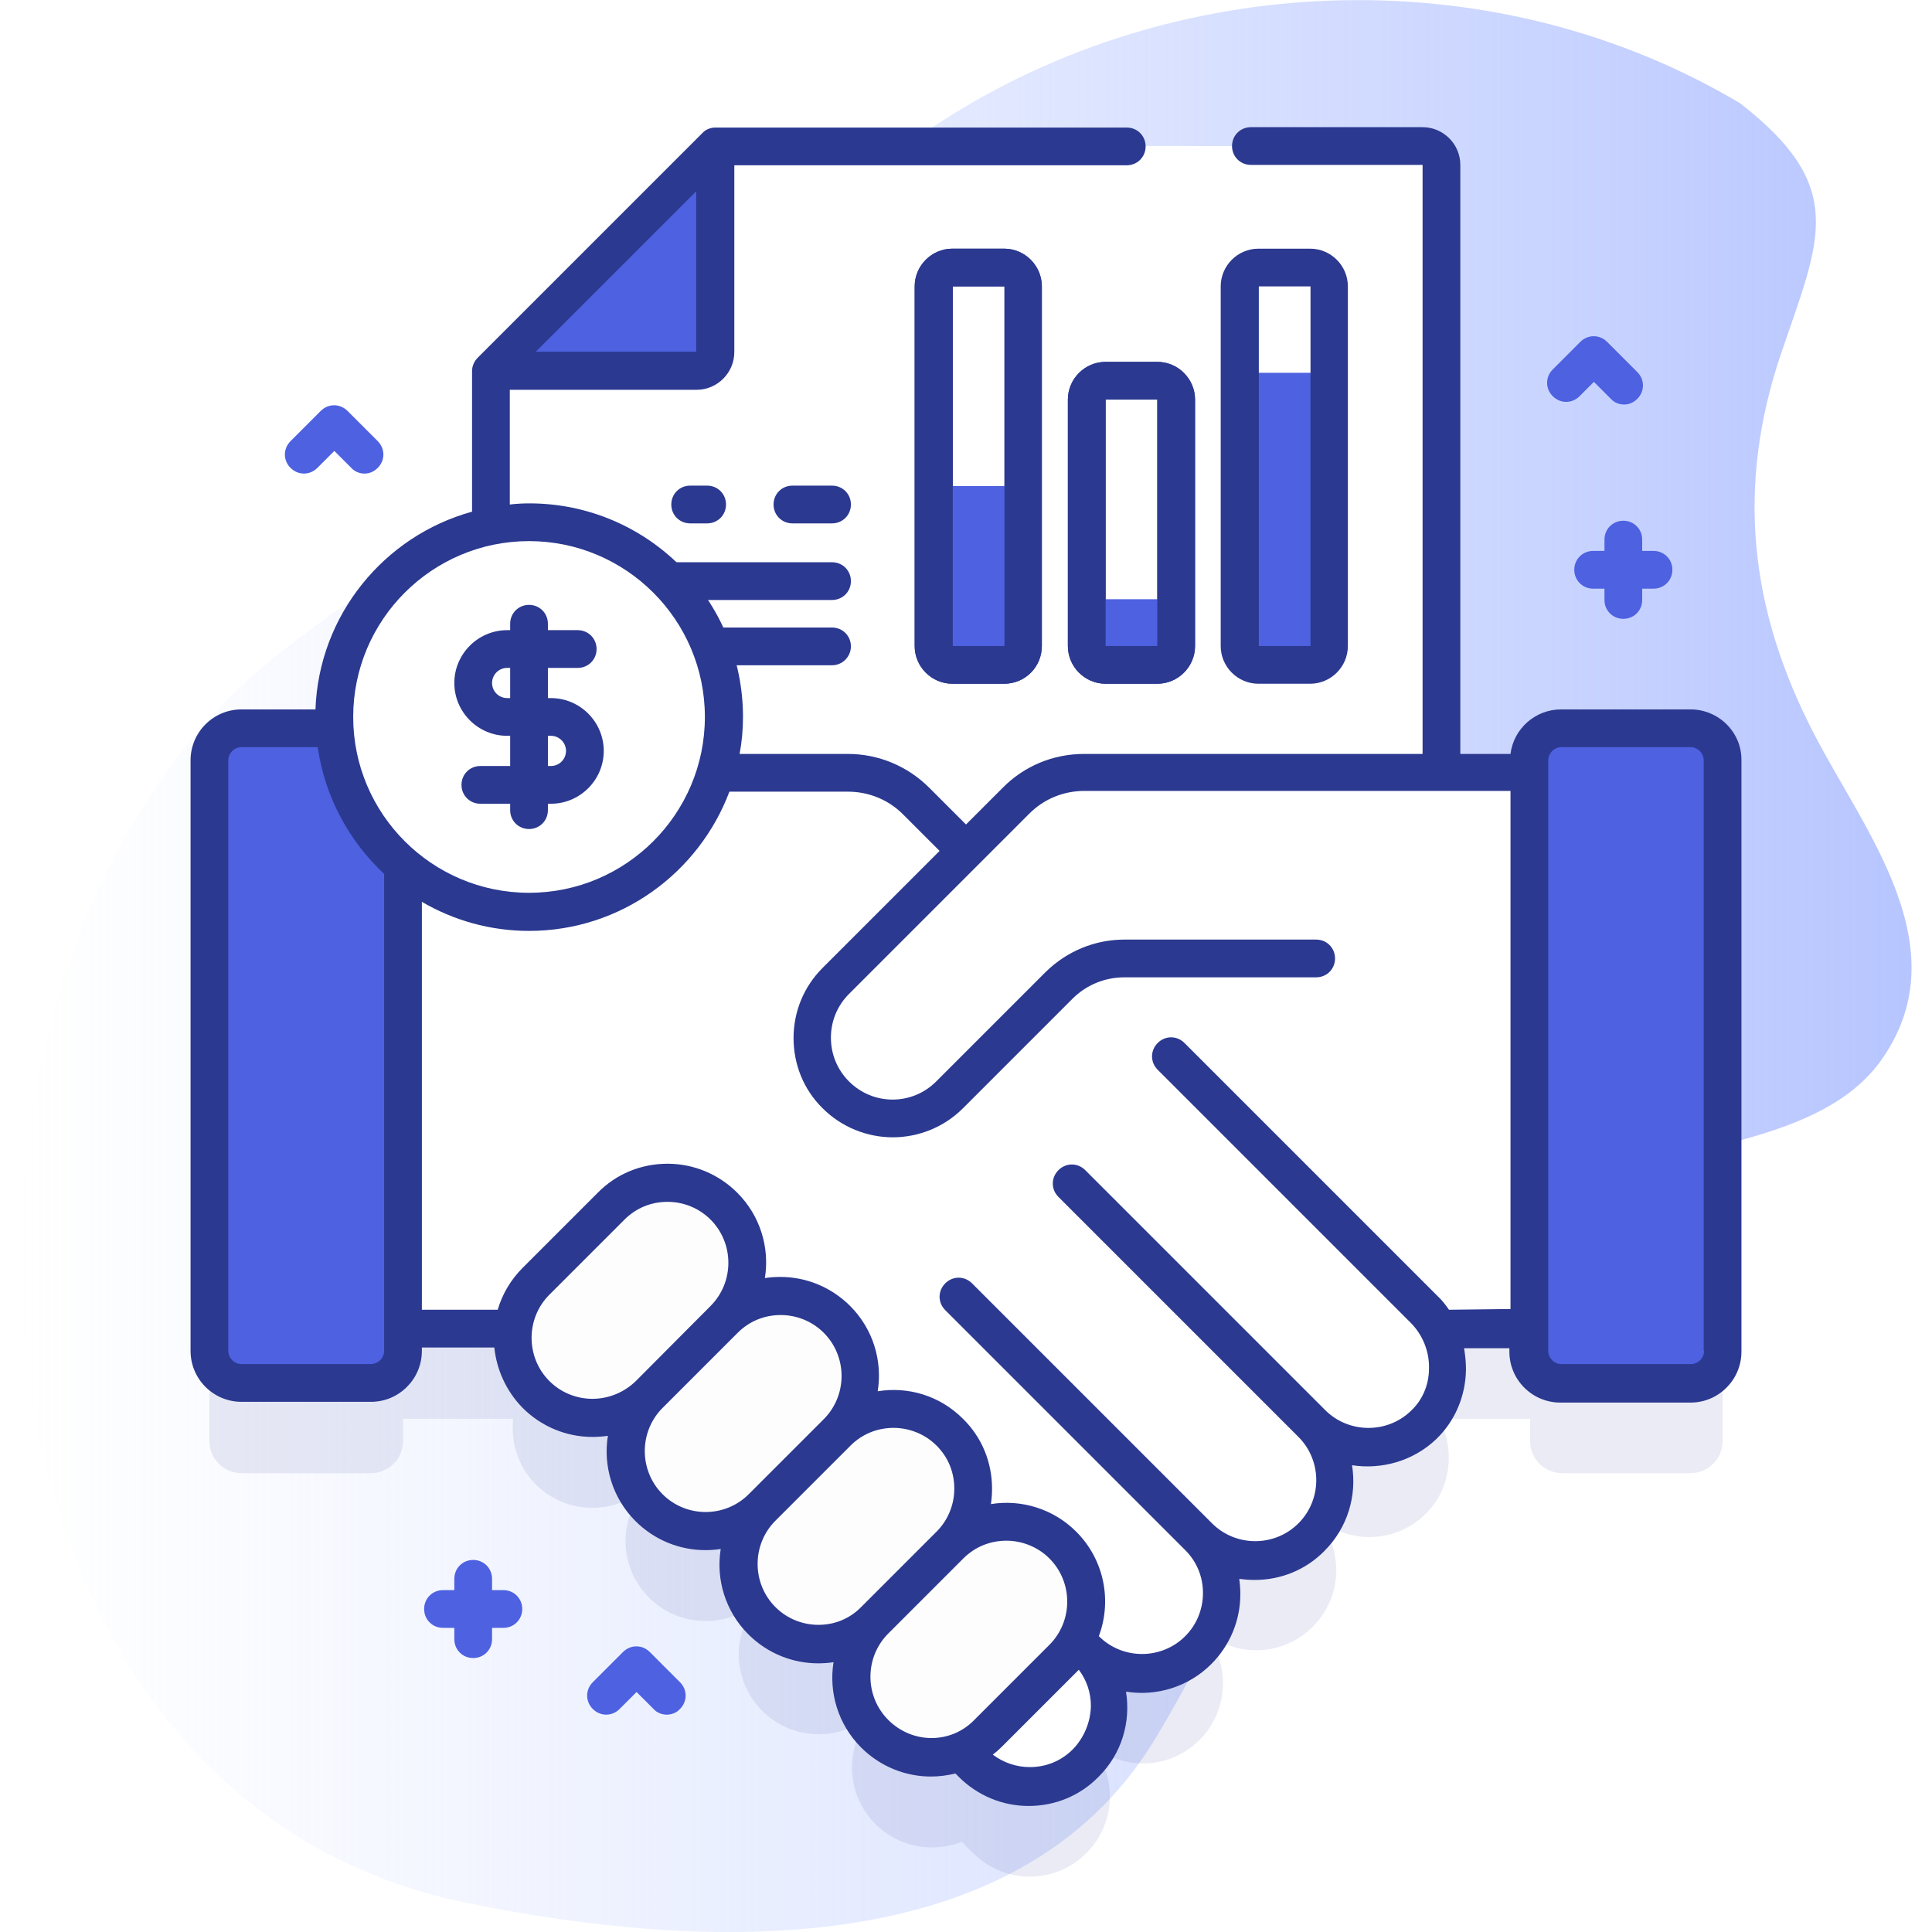 <svg xmlns="http://www.w3.org/2000/svg" version="1.1" xmlns:xlink="http://www.w3.org/1999/xlink" xmlns:svgjs="http://svgjs.com/svgjs" width="512" height="512" x="0" y="0" viewBox="0 0 512 512" style="enable-background:new 0 0 512 512" xml:space="preserve" class=""><defs><linearGradient xmlns="http://www.w3.org/2000/svg" id="SVGID_1_" gradientTransform="matrix(1 0 0 -1 0 513.276)" gradientUnits="userSpaceOnUse" x1="5.4" x2="506.602" y1="257.275" y2="257.275"><stop offset="0" stop-color="#d2deff" stop-opacity="0"></stop><stop offset="1" stop-color="#b7c5ff"></stop></linearGradient></defs><g><linearGradient xmlns="http://www.w3.org/2000/svg" id="SVGID_1_" gradientTransform="matrix(1 0 0 -1 0 513.276)" gradientUnits="userSpaceOnUse" x1="5.4" x2="506.602" y1="257.275" y2="257.275"><stop offset="0" stop-color="#d2deff" stop-opacity="0"></stop><stop offset="1" stop-color="#b7c5ff"></stop></linearGradient><g xmlns="http://www.w3.org/2000/svg"><g><path d="m461.2 27.4c-63.8-38-146.3-35.9-208.9 3-35.2 21.9-62.4 53.4-93.2 80.6-27 23.8-58.4 40.8-86.4 63.2-101.2 81.4-91.6 301 51 330.1 61.8 12.6 146.2 16.7 182.5-43.6 34.6-57.5 46.2-116.4 113.9-146.9 23.6-10.6 63-10.1 78.9-33.5 20.2-29.5-4.9-60-18.2-85.7-17.2-33.1-20.8-65.7-8.7-101.2 10.3-30.2 17.6-43.8-10.9-66z" fill="url(&quot;#SVGID_1_&quot;)" data-original="url(#SVGID_1_)"></path></g><g><path d="m448 217h-34.3c-4.7 0-8.5 3.8-8.5 8.5v3.3h-23.2v-161.1c0-2.8-2.2-5-5-5h-187.5l-59.5 59.5v41.2c-23.6 4.8-41.4 25.6-41.4 50.6 0 1 0 2 .1 3h-24.7c-4.7 0-8.5 3.8-8.5 8.5v156.4c0 4.7 3.8 8.5 8.5 8.5h34.3c4.7 0 8.5-3.8 8.5-8.5v-5.9h29.2c-.7 6.2 1.3 12.7 6 17.4 6.2 6.2 15.2 7.7 22.9 4.7l2.4 2.4c-3.1 7.6-1.5 16.7 4.7 22.9 6.2 6.2 15.2 7.7 22.9 4.7l2.4 2.4c-3.1 7.6-1.5 16.7 4.7 22.9 6.2 6.2 15.2 7.7 22.9 4.7l2.4 2.4c-3.1 7.6-1.5 16.7 4.7 22.9 6.2 6.2 15.2 7.7 22.9 4.7l3 3c8.3 8.3 21.7 8.3 30 0s8.3-21.7 0-30c8.3 8.3 21.7 8.3 30 0 4.1-4.1 6.2-9.6 6.2-15s-2.1-10.8-6.2-15c8.3 8.3 21.7 8.3 30 0s8.3-21.7 0-30c8.2 8.2 21.4 8.3 29.7.3 7-6.7 8.1-17.2 3.8-25.4h24.1v5.9c0 4.7 3.8 8.5 8.5 8.5h34c4.7 0 8.5-3.8 8.5-8.5v-156.4c.1-4.7-3.8-8.5-8.5-8.5z" fill="#2B3990" opacity=".1" data-original="#0000cc" class=""></path><g><g><path d="m382 284.2v-240.5c0-2.8-2.2-5-5-5h-187.5l-59.5 59.5v186z" fill="#FFFFFF" data-original="#ffffff" class=""></path><path d="m130 98.2h54.5c2.8 0 5-2.2 5-5v-54.5z" fill="#4D61E1" data-original="#6583fe" class=""></path></g><g><g><path d="m269.3 212.3-110.8 110.8c-8.4 8.4-8.6 22.3 0 30.6 8.3 8 21.5 7.9 29.7-.3-8.3 8.3-8.3 21.7 0 30 8.3 8.3 21.7 8.3 30 0-8.3 8.3-8.3 21.7 0 30s21.7 8.3 30 0c-8.3 8.3-8.3 21.7 0 30 8.3 8.3 21.7 8.3 30 0l91.2-91.2h54.2v-147.4h-136.2c-6.8 0-13.3 2.7-18.1 7.5z" fill="#FFFFFF" data-original="#ffffff" class=""></path><g><path d="m377.4 377.5c-8.3 8-21.5 7.9-29.7-.3 8.3 8.3 8.3 21.7 0 30s-21.7 8.3-30 0c4.1 4.1 6.2 9.6 6.2 15s-2.1 10.8-6.2 15c-8.3 8.3-21.7 8.3-30 0 8.3 8.3 8.3 21.7 0 30s-21.7 8.3-30 0l-115-115h-54.1v-147.4h136.1c6.8 0 13.3 2.7 18.1 7.5l134.6 134.6c8.4 8.4 8.6 22.4 0 30.6z" fill="#FFFFFF" data-original="#ffffff" class=""></path></g><g fill="#FFFFFF"><g fill="#FFFFFF"><path d="m261.9 459.4 19.9-19.9c8.3-8.3 8.3-21.7 0-30-8.3-8.3-21.7-8.3-30 0l-19.9 19.9c-8.3 8.3-8.3 21.7 0 30 8.3 8.3 21.7 8.3 30 0z" fill="#FDFDFD" data-original="#000000" class=""></path><path d="m231.9 429.4 19.9-19.9c8.3-8.3 8.3-21.7 0-30-8.3-8.3-21.7-8.3-30 0l-19.8 20c-8.3 8.3-8.3 21.7 0 30 8.2 8.2 21.6 8.2 29.9-.1z" fill="#FDFDFD" data-original="#000000" class=""></path><path d="m202 399.5 19.9-19.9c8.3-8.3 8.3-21.7 0-30-8.3-8.3-21.7-8.3-30 0l-19.9 19.9c-8.3 8.3-8.3 21.7 0 30 8.3 8.2 21.7 8.2 30 0z" fill="#FDFDFD" data-original="#000000" class=""></path><path d="m172 369.5 19.9-19.9c8.3-8.3 8.3-21.7 0-30-8.3-8.3-21.7-8.3-30 0l-19.9 19.9c-8.3 8.3-8.3 21.7 0 30 8.3 8.3 21.7 8.3 30 0z" fill="#FDFDFD" data-original="#000000" class=""></path></g><path d="m348.7 204.8h-61.4c-6.8 0-13.3 2.7-18.1 7.5l-47.8 47.8c-8.3 8.3-8.3 21.9 0 30.2 8.3 8.3 21.9 8.3 30.2 0l29-29c4.6-4.6 10.8-7.2 17.3-7.2h50.8z" fill="#FFFFFF" data-original="#ffffff" class=""></path></g></g><g><g><path d="m106.8 201.6v156.4c0 4.7-3.8 8.5-8.5 8.5h-34.3c-4.7 0-8.5-3.8-8.5-8.5v-156.4c0-4.7 3.8-8.5 8.5-8.5h34.3c4.6-.1 8.5 3.7 8.5 8.5z" fill="#4D61E1" data-original="#6583fe" class=""></path></g><path d="m448 366.5h-34.3c-4.7 0-8.5-3.8-8.5-8.5v-156.5c0-4.7 3.8-8.5 8.5-8.5h34.3c4.7 0 8.5 3.8 8.5 8.5v156.5c.1 4.7-3.8 8.5-8.5 8.5z" fill="#4D61E1" data-original="#6583fe" class=""></path></g></g><g><g><g><g><path d="m266.1 181.2h-13.7c-5.5 0-10-4.5-10-10v-95.3c0-5.5 4.5-10 10-10h13.7c5.5 0 10 4.5 10 10v95.3c0 5.5-4.4 10-10 10zm-13.6-105.3v95.3h13.7v-95.3z" fill="#2B3990" data-original="#0000cc" class=""></path></g><path d="m247.5 128.8v42.4c0 2.8 2.2 5 5 5h13.7c2.8 0 5-2.2 5-5v-42.4z" fill="#4D61E1" data-original="#6583fe" class=""></path></g><g><g><path d="m306.7 181.2h-13.7c-5.5 0-10-4.5-10-10v-65.3c0-5.5 4.5-10 10-10h13.7c5.5 0 10 4.5 10 10v65.3c0 5.5-4.5 10-10 10zm-13.7-75.3v65.3h13.7v-65.3z" fill="#2B3990" data-original="#0000cc" class=""></path></g><path d="m288 158.8v12.4c0 2.8 2.2 5 5 5h13.7c2.8 0 5-2.2 5-5v-12.4z" fill="#4D61E1" data-original="#6583fe" class=""></path></g><g><g><path d="m347.2 176.2h-13.7c-2.8 0-5-2.2-5-5v-95.3c0-2.8 2.2-5 5-5h13.7c2.8 0 5 2.2 5 5v95.3c0 2.7-2.2 5-5 5z" fill="#FFFFFF" data-original="#ffffff" class=""></path></g><path d="m328.6 98.8v72.4c0 2.8 2.2 5 5 5h13.7c2.8 0 5-2.2 5-5v-72.4c-.1 0-23.7 0-23.7 0z" fill="#4D61E1" data-original="#6583fe" class=""></path><g><path d="m266.1 181.2h-13.7c-5.5 0-10-4.5-10-10v-95.3c0-5.5 4.5-10 10-10h13.7c5.5 0 10 4.5 10 10v95.3c0 5.5-4.4 10-10 10zm-13.6-105.3v95.3h13.7v-95.3z" fill="#2B3990" data-original="#0000cc" class=""></path></g><g><path d="m306.7 181.2h-13.7c-5.5 0-10-4.5-10-10v-65.3c0-5.5 4.5-10 10-10h13.7c5.5 0 10 4.5 10 10v65.3c0 5.5-4.5 10-10 10zm-13.7-75.3v65.3h13.7v-65.3z" fill="#2B3990" data-original="#0000cc" class=""></path></g><g><path d="m347.2 181.2h-13.7c-5.5 0-10-4.5-10-10v-95.3c0-5.5 4.5-10 10-10h13.7c5.5 0 10 4.5 10 10v95.3c0 5.5-4.5 10-10 10zm-13.6-105.3v95.3h13.7v-95.3z" fill="#2B3990" data-original="#0000cc" class=""></path></g></g></g><g><g><path d="m220.5 138.7h-10.5c-2.8 0-5-2.2-5-5s2.2-5 5-5h10.5c2.8 0 5 2.2 5 5s-2.2 5-5 5z" fill="#2B3990" data-original="#0000cc" class=""></path></g><g><path d="m187.4 138.7h-4.5c-2.8 0-5-2.2-5-5s2.2-5 5-5h4.5c2.8 0 5 2.2 5 5s-2.2 5-5 5z" fill="#2B3990" data-original="#0000cc" class=""></path></g><g><path d="m220.5 159h-55.7c-2.8 0-5-2.2-5-5s2.2-5 5-5h55.7c2.8 0 5 2.2 5 5s-2.2 5-5 5z" fill="#2B3990" data-original="#0000cc" class=""></path></g><g><path d="m220.5 176.3h-55.7c-2.8 0-5-2.2-5-5s2.2-5 5-5h55.7c2.8 0 5 2.2 5 5 0 2.7-2.2 5-5 5z" fill="#2B3990" data-original="#0000cc" class=""></path></g></g></g></g><g><g><circle cx="140.2" cy="190" fill="#FFFFFF" r="51.6" data-original="#ffffff" class=""></circle><path d="m448 188h-34.3c-6.9 0-12.6 5.2-13.4 11.8h-13.3v-156.1c0-5.5-4.5-10-10-10h-45.5c-2.8 0-5 2.2-5 5s2.2 5 5 5h45.5v156.1h-89.7c-8.2 0-15.9 3.2-21.6 9l-9.7 9.7-9.7-9.7c-5.8-5.8-13.5-9-21.6-9h-28.7c.6-3.2.9-6.4.9-9.8 0-31.2-25.4-56.6-56.6-56.6-1.8 0-3.5.1-5.2.3v-30.4h49.5c5.5 0 10-4.5 10-10v-49.5h104c2.8 0 5-2.2 5-5s-2.2-5-5-5h-109c-1.3 0-2.6.5-3.5 1.5l-59.5 59.5c-.9.9-1.5 2.2-1.5 3.5v37.3c-23.3 6.4-40.6 27.4-41.5 52.4h-19.6c-7.5 0-13.5 6.1-13.5 13.5v156.5c0 7.5 6.1 13.5 13.5 13.5h34.3c7.5 0 13.5-6.1 13.5-13.5v-.9h19.2c.6 5.8 3.1 11.5 7.5 16 4.9 4.9 11.5 7.7 18.5 7.7 1.4 0 2.8-.1 4.1-.3-1.3 8 1.2 16.5 7.3 22.6 5.1 5.1 11.8 7.7 18.5 7.7 1.4 0 2.8-.1 4.1-.3-1.3 8 1.2 16.5 7.3 22.6 5.1 5.1 11.8 7.7 18.5 7.7 1.4 0 2.8-.1 4.1-.3-1.3 8 1.2 16.5 7.3 22.6 5.1 5.1 11.8 7.7 18.5 7.7 2.2 0 4.4-.3 6.5-.8l.9.9c4.9 4.9 11.5 7.7 18.5 7.7s13.6-2.7 18.5-7.7c6.2-6.1 8.6-14.6 7.3-22.6 8 1.3 16.5-1.2 22.6-7.3 4.9-4.9 7.7-11.5 7.7-18.5 0-1.4-.1-2.8-.3-4.1 1.3.2 2.7.3 4.1.3 7 0 13.6-2.7 18.5-7.7 6.2-6.2 8.6-14.7 7.3-22.7 7.9 1.2 16.2-1.1 22.3-6.9 5-4.8 7.8-11.4 7.9-18.5 0-1.9-.2-3.7-.5-5.6h12v.9c0 7.5 6.1 13.5 13.5 13.5h34.5c7.5 0 13.5-6.1 13.5-13.5v-156.7c.1-7.4-6-13.5-13.5-13.5zm-306-94.8 42.5-42.5v42.5zm-1.8 50.2c25.7 0 46.6 20.9 46.6 46.6s-20.9 46.6-46.6 46.6-46.6-20.9-46.6-46.6 20.9-46.6 46.6-46.6zm-42 218.1h-34.2c-1.9 0-3.5-1.6-3.5-3.5v-156.5c0-1.9 1.6-3.5 3.5-3.5h20.2c1.9 13.2 8.3 24.9 17.6 33.6v126.4c0 1.9-1.6 3.5-3.6 3.5zm58.8 9.2c-4.3 0-8.4-1.7-11.4-4.7-6.3-6.3-6.3-16.6 0-22.9l19.9-19.9c3.1-3.1 7.1-4.7 11.4-4.7s8.4 1.7 11.4 4.7c6.3 6.3 6.3 16.6 0 22.9l-19.8 19.9c-3.1 3-7.2 4.7-11.5 4.7zm30 30c-4.3 0-8.4-1.7-11.4-4.7-6.3-6.3-6.3-16.6 0-22.9l19.9-19.9c3.1-3.1 7.1-4.7 11.4-4.7s8.4 1.7 11.4 4.7c6.3 6.3 6.3 16.6 0 22.9l-19.9 19.9c-3 3-7.1 4.7-11.4 4.7zm29.9 29.9c-4.3 0-8.4-1.7-11.4-4.7-6.3-6.3-6.3-16.6 0-22.9l19.9-19.9c3.2-3.2 7.3-4.7 11.4-4.7s8.3 1.6 11.4 4.7 4.7 7.1 4.7 11.4-1.7 8.4-4.7 11.4l-19.9 19.9c-3 3.1-7 4.8-11.4 4.8zm18.5 25.2c-6.3-6.3-6.3-16.6 0-22.9l19.9-19.9c3.2-3.2 7.3-4.7 11.4-4.7s8.3 1.6 11.4 4.7c6.3 6.3 6.3 16.6 0 22.9l-19.9 19.9c-6.2 6.4-16.4 6.4-22.8 0zm48.9 7.8c-3.1 3.1-7.1 4.7-11.4 4.7-3.6 0-7-1.2-9.8-3.3.8-.6 1.6-1.3 2.4-2.1l19.9-19.9.5-.5c2.1 2.8 3.2 6.1 3.2 9.6-.1 4.3-1.8 8.4-4.8 11.5zm99.7-116.5c-.9-1.3-1.9-2.6-3.1-3.7l-67-67c-2-2-5.1-2-7.1 0s-2 5.1 0 7.1l67 67c3.2 3.2 5 7.6 4.9 12.1 0 4.4-1.7 8.4-4.8 11.3-6.3 6.1-16.5 6-22.7-.2l-63.6-63.6c-2-2-5.1-2-7.1 0s-2 5.1 0 7.1l63.6 63.6c6.3 6.3 6.3 16.6 0 22.9s-16.6 6.3-22.9 0l-63.6-63.6c-2-2-5.1-2-7.1 0s-2 5.1 0 7.1l63.6 63.6c3.1 3.1 4.7 7.1 4.7 11.4s-1.7 8.4-4.7 11.4c-6.3 6.3-16.6 6.3-22.9 0 3.5-9.3 1.5-20.2-6-27.7-6.1-6.1-14.6-8.6-22.6-7.3.2-1.3.3-2.7.3-4.1 0-7-2.7-13.6-7.7-18.5-6.2-6.2-14.6-8.6-22.6-7.3 1.3-8-1.2-16.5-7.3-22.6-4.9-4.9-11.5-7.7-18.5-7.7-1.4 0-2.8.1-4.1.3 1.3-8-1.2-16.5-7.3-22.6-4.9-4.9-11.5-7.7-18.5-7.7s-13.6 2.7-18.5 7.7l-19.9 19.9c-3.2 3.2-5.4 7-6.6 11.1h-20.1v-108.1c8.4 4.9 18.1 7.7 28.4 7.7 24.3 0 45-15.4 53.1-36.9h31.4c5.5 0 10.7 2.1 14.6 6l9.7 9.7-31 31c-5 5-7.7 11.6-7.7 18.6s2.7 13.7 7.7 18.6c5.1 5.1 11.9 7.7 18.6 7.7s13.5-2.6 18.6-7.7l29-29c3.7-3.7 8.6-5.7 13.8-5.7h50.8c2.8 0 5-2.2 5-5s-2.2-5-5-5h-50.8c-7.9 0-15.3 3.1-20.9 8.6l-29 29c-6.4 6.4-16.7 6.4-23.1 0-3.1-3.1-4.8-7.2-4.8-11.6s1.7-8.5 4.8-11.6l47.8-47.8c3.9-3.9 9.1-6 14.6-6h112.9v137.3zm67.6 10.9c0 1.9-1.6 3.5-3.5 3.5h-34.3c-1.9 0-3.5-1.6-3.5-3.5v-156.5c0-1.9 1.6-3.5 3.5-3.5h34.2c1.9 0 3.5 1.6 3.5 3.5v156.5z" fill="#2B3990" data-original="#0000cc" class=""></path></g><path d="m146 185h-.8v-8h7.9c2.8 0 5-2.2 5-5s-2.2-5-5-5h-7.9v-1.7c0-2.8-2.2-5-5-5s-5 2.2-5 5v1.7h-.8c-7.7 0-14 6.3-14 14s6.3 14 14 14h.8v8h-7.9c-2.8 0-5 2.2-5 5s2.2 5 5 5h7.9v1.7c0 2.8 2.2 5 5 5s5-2.2 5-5v-1.7h.8c7.7 0 14-6.3 14-14s-6.3-14-14-14zm-11.6 0c-2.2 0-4-1.8-4-4s1.8-4 4-4h.8v8zm11.6 18h-.8v-8h.8c2.2 0 4 1.8 4 4s-1.8 4-4 4z" fill="#2B3990" data-original="#0000cc" class=""></path></g><g><path d="m96.6 125.5c-1.3 0-2.6-.5-3.5-1.5l-4.5-4.5-4.5 4.5c-2 2-5.1 2-7.1 0s-2-5.1 0-7.1l8-8c2-2 5.1-2 7.1 0l8 8c2 2 2 5.1 0 7.1-1 1-2.2 1.5-3.5 1.5z" fill="#4D61E1" data-original="#6583fe" class=""></path></g><g><path d="m176.7 454.4c-1.3 0-2.6-.5-3.5-1.5l-4.5-4.5-4.5 4.5c-2 2-5.1 2-7.1 0s-2-5.1 0-7.1l8-8c2-2 5.1-2 7.1 0l8 8c2 2 2 5.1 0 7.1-.9 1-2.2 1.5-3.5 1.5z" fill="#4D61E1" data-original="#6583fe" class=""></path></g><path d="m438.2 146h-3v-3c0-2.8-2.2-5-5-5s-5 2.2-5 5v3h-3c-2.8 0-5 2.2-5 5s2.2 5 5 5h3v3c0 2.8 2.2 5 5 5s5-2.2 5-5v-3h3c2.8 0 5-2.2 5-5s-2.2-5-5-5z" fill="#4D61E1" data-original="#6583fe" class=""></path><path d="m133.4 421.4h-3v-3c0-2.8-2.2-5-5-5s-5 2.2-5 5v3h-3c-2.8 0-5 2.2-5 5s2.2 5 5 5h3v3c0 2.8 2.2 5 5 5s5-2.2 5-5v-3h3c2.8 0 5-2.2 5-5s-2.2-5-5-5z" fill="#4D61E1" data-original="#6583fe" class=""></path><g><path d="m430.4 107.2c-1.3 0-2.6-.5-3.5-1.5l-4.5-4.5-3.8 3.8c-2 2-5.1 2-7.1 0s-2-5.1 0-7.1l7.3-7.3c2-2 5.1-2 7.1 0l8 8c2 2 2 5.1 0 7.1-1 1-2.2 1.5-3.5 1.5z" fill="#4D61E1" data-original="#6583fe" class=""></path></g></g></g></g></svg>
